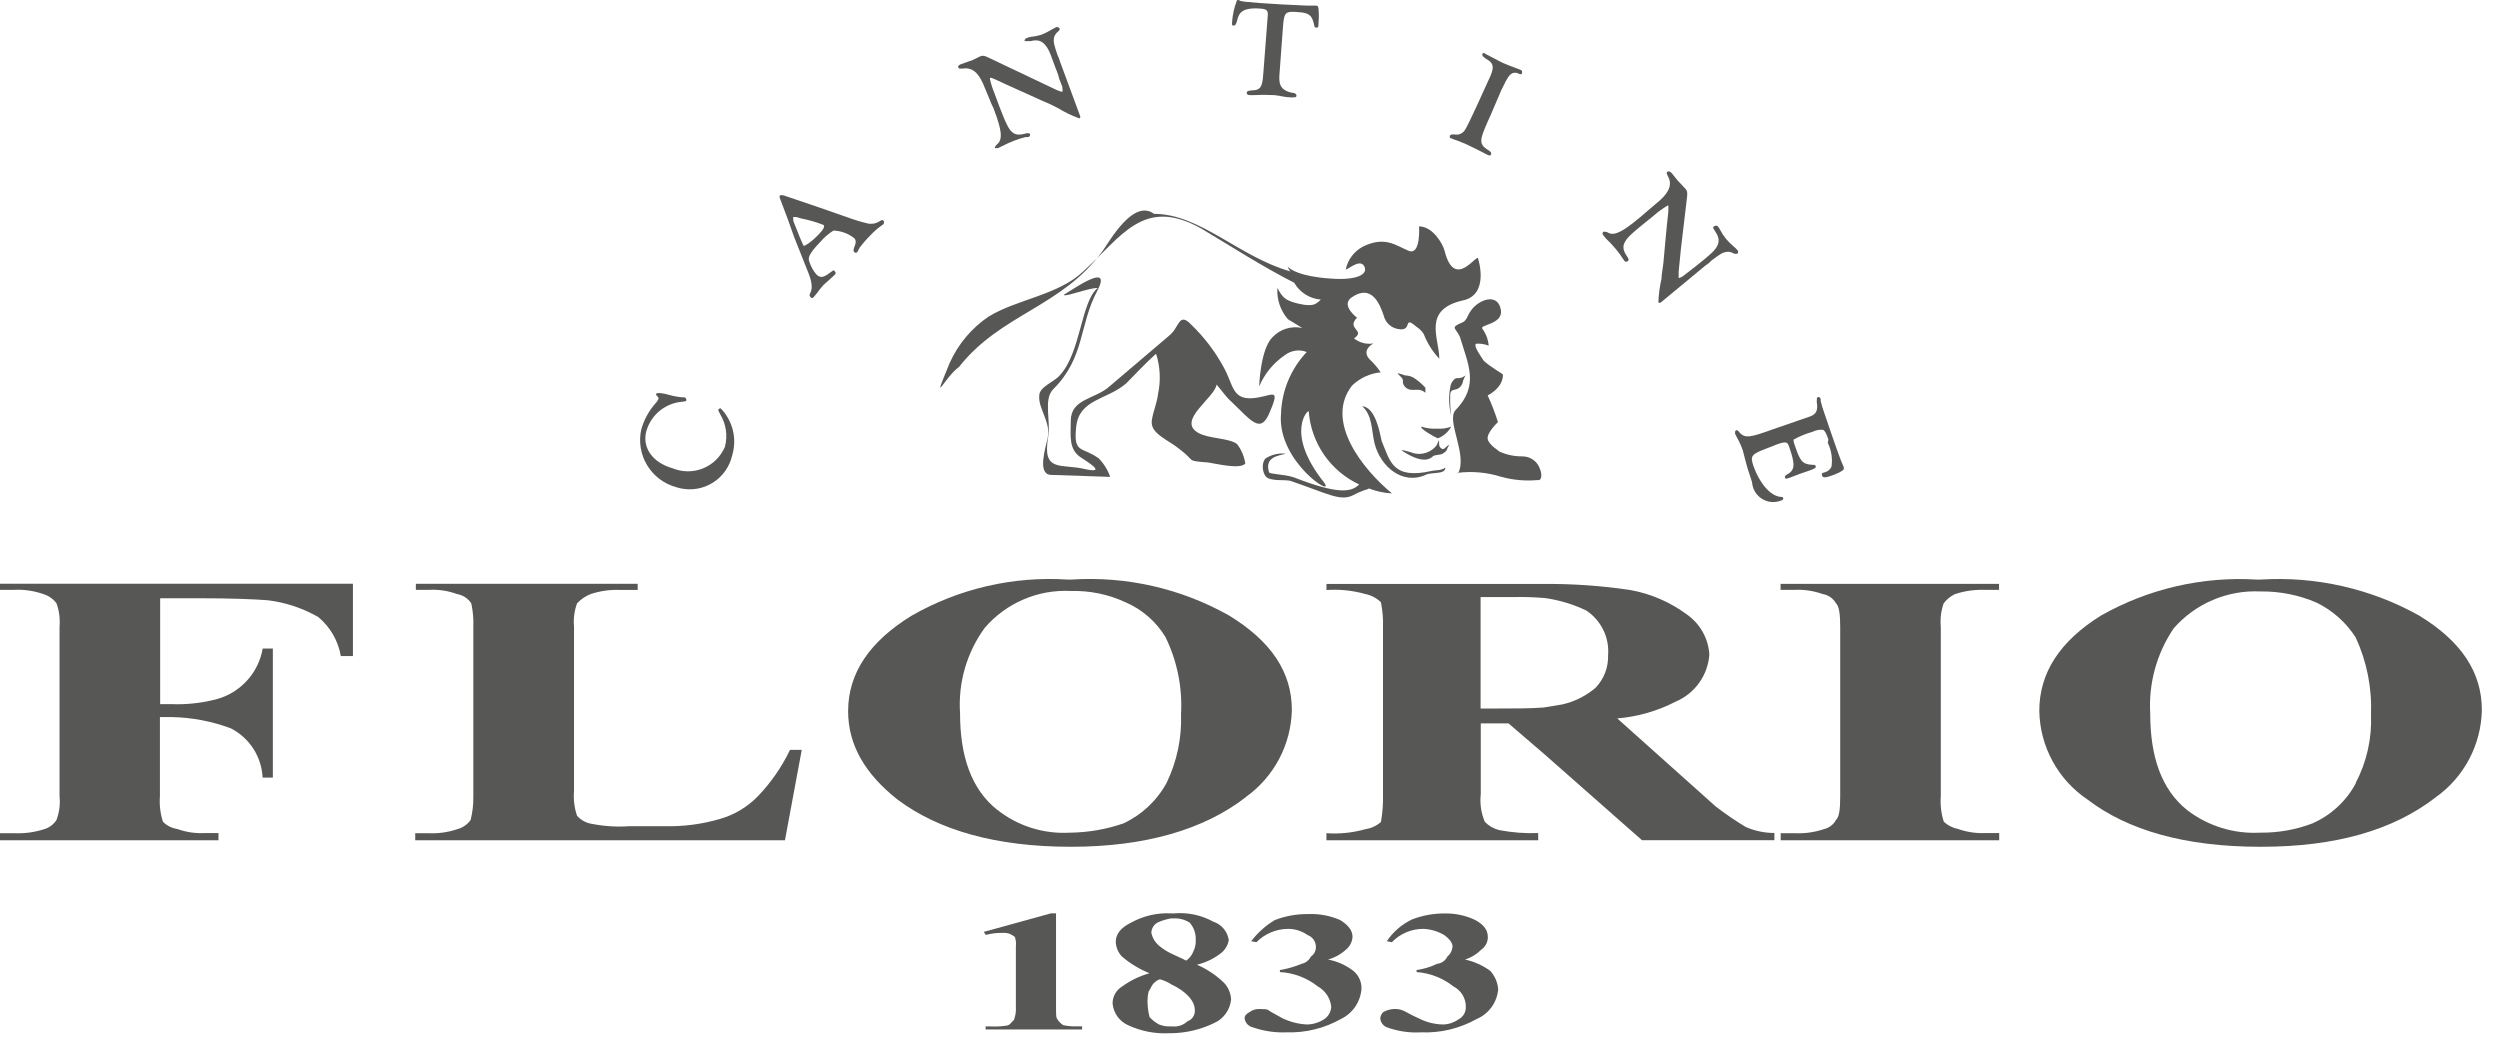 <svg xmlns="http://www.w3.org/2000/svg" width="97" height="41" viewBox="0 0 97 41" fill="none"><path d="M41.255 39.776C41.158 39.716 41.077 39.633 41.02 39.535C40.974 39.496 40.974 39.339 40.974 39.059V35.437H40.779L38.17 36.157L38.248 36.274C38.461 36.218 38.681 36.192 38.9 36.196C38.995 36.188 39.091 36.202 39.181 36.235C39.251 36.265 39.317 36.305 39.377 36.352C39.417 36.468 39.43 36.59 39.416 36.711V39.066C39.428 39.242 39.401 39.418 39.338 39.583C39.259 39.623 39.22 39.746 39.096 39.786C38.881 39.824 38.662 39.837 38.444 39.825H38.242V39.942H41.985V39.822H41.789C41.61 39.829 41.431 39.813 41.255 39.776Z" fill="#575756"></path><path d="M51.519 37.233C51.786 37.159 52.032 37.023 52.236 36.835C52.307 36.775 52.365 36.702 52.406 36.618C52.448 36.536 52.472 36.445 52.478 36.352C52.478 36.079 52.282 35.876 52.002 35.7C51.612 35.528 51.188 35.448 50.763 35.466C50.317 35.46 49.874 35.539 49.459 35.7C49.105 35.913 48.795 36.191 48.545 36.519L48.748 36.558C48.909 36.395 49.101 36.265 49.313 36.176C49.524 36.087 49.751 36.041 49.98 36.04C50.251 36.04 50.516 36.124 50.737 36.281C50.827 36.314 50.906 36.373 50.963 36.451C51.02 36.529 51.052 36.622 51.056 36.718C51.062 36.796 51.047 36.874 51.013 36.944C50.978 37.013 50.926 37.073 50.861 37.116C50.826 37.187 50.776 37.249 50.714 37.297C50.652 37.346 50.579 37.38 50.502 37.396C50.232 37.509 49.949 37.59 49.66 37.638V37.716C50.198 37.746 50.713 37.942 51.134 38.276C51.279 38.357 51.401 38.472 51.492 38.61C51.582 38.749 51.637 38.908 51.652 39.072C51.646 39.168 51.617 39.261 51.568 39.344C51.52 39.427 51.452 39.497 51.371 39.549C51.177 39.675 50.951 39.745 50.719 39.75C50.387 39.735 50.061 39.653 49.761 39.509C49.487 39.353 49.243 39.229 49.207 39.19C49.171 39.151 48.965 39.15 48.887 39.15C48.746 39.14 48.607 39.179 48.493 39.261C48.336 39.348 48.29 39.424 48.29 39.502C48.299 39.588 48.335 39.669 48.392 39.733C48.449 39.798 48.526 39.842 48.61 39.861C49.029 40.007 49.472 40.073 49.915 40.055C50.653 40.079 51.384 39.9 52.028 39.537C52.249 39.431 52.439 39.268 52.579 39.066C52.718 38.863 52.803 38.628 52.824 38.383C52.832 38.246 52.807 38.11 52.751 37.985C52.696 37.86 52.611 37.75 52.504 37.665C52.215 37.444 51.877 37.294 51.519 37.229" fill="#575756"></path><path d="M56.834 37.233C57.081 37.155 57.304 37.019 57.486 36.836C57.563 36.781 57.625 36.708 57.667 36.624C57.709 36.54 57.73 36.447 57.728 36.352C57.728 36.079 57.565 35.876 57.246 35.7C56.884 35.526 56.487 35.438 56.085 35.442C55.639 35.435 55.196 35.515 54.78 35.677C54.387 35.865 54.051 36.156 53.809 36.519L54.004 36.558C54.164 36.391 54.357 36.259 54.57 36.17C54.783 36.081 55.012 36.037 55.243 36.04C55.524 36.056 55.797 36.138 56.039 36.281C56.195 36.398 56.358 36.561 56.358 36.718C56.354 36.795 56.334 36.87 56.299 36.938C56.265 37.007 56.216 37.067 56.157 37.116C56.121 37.193 56.065 37.26 55.995 37.309C55.925 37.358 55.844 37.388 55.759 37.396C55.508 37.518 55.239 37.599 54.963 37.638V37.716C55.487 37.754 55.987 37.95 56.398 38.277C56.544 38.351 56.666 38.466 56.75 38.606C56.834 38.747 56.877 38.909 56.874 39.073C56.877 39.17 56.852 39.267 56.803 39.351C56.753 39.435 56.681 39.504 56.594 39.549C56.42 39.673 56.213 39.743 56 39.75C55.666 39.745 55.338 39.663 55.041 39.509C54.683 39.353 54.524 39.229 54.389 39.19C54.289 39.156 54.182 39.143 54.077 39.15C53.934 39.158 53.796 39.198 53.672 39.268C53.603 39.33 53.561 39.417 53.555 39.509C53.56 39.59 53.589 39.668 53.639 39.732C53.689 39.796 53.758 39.843 53.835 39.868C54.253 40.017 54.696 40.081 55.139 40.055C55.892 40.086 56.638 39.906 57.295 39.537C57.526 39.439 57.726 39.28 57.873 39.076C58.02 38.873 58.109 38.633 58.13 38.383C58.109 38.115 57.999 37.862 57.817 37.665C57.524 37.454 57.191 37.305 56.838 37.229" fill="#575756"></path><path d="M46.303 36.913C46.249 37.059 46.151 37.185 46.023 37.272C45.788 37.148 45.585 37.07 45.429 36.991C45.255 36.906 45.093 36.799 44.946 36.672C44.806 36.547 44.71 36.38 44.672 36.196C44.673 36.115 44.696 36.036 44.737 35.966C44.778 35.896 44.837 35.838 44.907 35.798C45.073 35.72 45.249 35.666 45.429 35.635H45.507C45.736 35.617 45.965 35.675 46.16 35.798C46.317 35.978 46.401 36.211 46.394 36.45C46.406 36.61 46.375 36.77 46.303 36.913ZM46.079 39.623C46 39.697 45.906 39.754 45.804 39.789C45.702 39.823 45.593 39.836 45.485 39.825H45.447C45.282 39.835 45.117 39.808 44.964 39.747C44.831 39.672 44.71 39.577 44.605 39.467C44.56 39.297 44.534 39.124 44.527 38.949C44.517 38.789 44.53 38.629 44.566 38.473C44.652 38.356 44.69 38.193 44.807 38.114C44.862 38.057 44.932 38.016 45.009 37.997C45.164 38.039 45.312 38.105 45.447 38.193C46.04 38.473 46.359 38.845 46.359 39.191C46.366 39.283 46.343 39.376 46.292 39.455C46.242 39.533 46.166 39.592 46.079 39.623ZM46.437 37.432C46.771 37.352 47.085 37.203 47.358 36.995C47.526 36.869 47.64 36.684 47.677 36.477C47.654 36.313 47.585 36.158 47.478 36.032C47.371 35.905 47.231 35.81 47.073 35.76C46.612 35.505 46.086 35.394 45.561 35.439H45.444C44.901 35.41 44.361 35.535 43.886 35.798C43.487 35.994 43.291 36.235 43.291 36.554C43.303 36.761 43.386 36.957 43.527 37.109C43.846 37.385 44.21 37.605 44.602 37.761C44.216 37.87 43.852 38.047 43.527 38.282C43.417 38.352 43.326 38.448 43.263 38.562C43.2 38.676 43.168 38.804 43.168 38.934C43.184 39.115 43.248 39.289 43.353 39.437C43.459 39.585 43.602 39.702 43.767 39.776C44.264 40.009 44.81 40.117 45.358 40.089H45.445C46.023 40.081 46.593 39.946 47.114 39.692C47.294 39.611 47.449 39.484 47.563 39.323C47.678 39.163 47.748 38.975 47.766 38.778C47.756 38.534 47.656 38.302 47.485 38.126C47.18 37.832 46.824 37.596 46.435 37.429" fill="#575756"></path><path d="M38.685 31.416C37.688 30.62 37.25 29.342 37.25 27.672C37.171 26.489 37.511 25.316 38.209 24.359C38.621 23.881 39.136 23.504 39.716 23.256C40.296 23.008 40.925 22.897 41.555 22.93C42.283 22.911 43.006 23.061 43.668 23.367C44.313 23.644 44.856 24.116 45.22 24.717C45.675 25.647 45.883 26.678 45.824 27.711C45.857 28.632 45.665 29.548 45.263 30.377C44.887 31.066 44.3 31.617 43.589 31.948C42.934 32.174 42.248 32.295 41.555 32.307H41.516C40.495 32.368 39.486 32.05 38.685 31.413M48.331 30.93C48.872 30.545 49.316 30.039 49.628 29.452C49.939 28.865 50.109 28.214 50.124 27.549C50.124 26.076 49.322 24.882 47.692 23.884C45.825 22.831 43.693 22.346 41.555 22.488H41.437C39.325 22.348 37.217 22.833 35.379 23.884C33.748 24.882 32.907 26.114 32.907 27.593C32.907 28.897 33.559 30.026 34.824 31.023C36.416 32.216 38.646 32.855 41.551 32.855C44.457 32.855 46.726 32.177 48.327 30.938" fill="#575756"></path><path d="M0 22.886H0.554C0.934 22.867 1.315 22.922 1.675 23.049C1.882 23.109 2.063 23.235 2.192 23.408C2.297 23.7 2.337 24.012 2.31 24.321V30.894C2.342 31.206 2.302 31.52 2.192 31.814C2.082 31.987 1.913 32.114 1.716 32.172C1.341 32.293 0.948 32.346 0.555 32.328H0V32.603H8.477V32.322H7.959C7.594 32.343 7.228 32.29 6.883 32.166C6.671 32.135 6.474 32.036 6.322 31.885C6.219 31.563 6.179 31.224 6.205 30.887V27.822H6.642C7.433 27.835 8.216 27.983 8.957 28.26C9.312 28.442 9.613 28.714 9.83 29.049C10.046 29.385 10.17 29.771 10.19 30.17H10.587V25.162H10.193C10.114 25.62 9.908 26.046 9.597 26.392C9.287 26.738 8.886 26.99 8.439 27.119C7.855 27.276 7.25 27.345 6.645 27.32H6.214V23.212H7.727C9.031 23.212 9.883 23.251 10.394 23.29C11.083 23.375 11.748 23.597 12.351 23.942C12.812 24.327 13.122 24.863 13.224 25.455H13.694V22.65H0V22.886Z" fill="#575756"></path><path d="M29.406 30.894C29 31.312 28.492 31.616 27.932 31.776C27.233 31.98 26.507 32.075 25.78 32.056H24.423C23.943 32.091 23.461 32.062 22.988 31.97C22.756 31.939 22.543 31.826 22.389 31.65C22.285 31.345 22.245 31.022 22.272 30.701V24.319C22.244 24.011 22.284 23.701 22.389 23.41C22.535 23.254 22.713 23.132 22.911 23.052C23.27 22.932 23.647 22.876 24.026 22.889H24.742V22.651H16.135V22.886H16.656C17.022 22.867 17.388 22.922 17.732 23.049C17.844 23.068 17.951 23.11 18.046 23.171C18.141 23.233 18.223 23.314 18.286 23.408C18.35 23.707 18.377 24.014 18.365 24.32V30.894C18.371 31.204 18.336 31.513 18.261 31.814C18.135 31.99 17.952 32.117 17.743 32.172C17.384 32.293 17.007 32.346 16.629 32.329H16.111V32.603H30.456L31.108 29.095H30.652C30.335 29.757 29.914 30.365 29.406 30.894Z" fill="#575756"></path><path d="M91.398 30.405C91.026 31.091 90.437 31.634 89.722 31.948C89.087 32.19 88.412 32.311 87.733 32.307H87.694C86.676 32.363 85.672 32.053 84.864 31.433C83.866 30.637 83.429 29.363 83.429 27.69C83.36 26.515 83.68 25.35 84.342 24.376C84.758 23.902 85.275 23.527 85.855 23.28C86.436 23.033 87.064 22.919 87.694 22.948H87.733C88.474 22.942 89.209 23.09 89.889 23.385C90.507 23.688 91.031 24.155 91.402 24.735C91.834 25.672 92.037 26.698 91.995 27.728C92.034 28.648 91.83 29.561 91.402 30.376L91.398 30.405ZM93.864 23.884C91.984 22.835 89.842 22.351 87.694 22.488H87.571C85.461 22.357 83.358 22.841 81.518 23.884C79.918 24.879 79.12 26.115 79.125 27.592C79.138 28.272 79.315 28.939 79.641 29.536C79.966 30.133 80.431 30.643 80.996 31.022C82.555 32.216 84.786 32.855 87.694 32.855H87.733C90.642 32.855 92.872 32.203 94.503 30.937C95.046 30.553 95.491 30.046 95.803 29.457C96.114 28.869 96.283 28.215 96.296 27.55C96.296 26.084 95.501 24.883 93.864 23.885" fill="#575756"></path><path d="M69.088 22.886H69.643C70.009 22.87 70.374 22.925 70.719 23.049C70.827 23.066 70.929 23.107 71.019 23.169C71.108 23.232 71.183 23.313 71.237 23.407C71.361 23.525 71.4 23.844 71.4 24.321V30.894C71.4 31.416 71.361 31.696 71.237 31.814C71.188 31.904 71.12 31.983 71.038 32.045C70.956 32.107 70.861 32.15 70.761 32.172C70.402 32.293 70.024 32.346 69.645 32.328H69.091V32.603H77.569V32.322H77.051C76.686 32.34 76.32 32.287 75.975 32.165C75.768 32.124 75.576 32.028 75.42 31.885C75.317 31.563 75.277 31.224 75.303 30.887V24.321C75.274 24.013 75.312 23.702 75.414 23.41C75.529 23.257 75.679 23.134 75.852 23.051C76.236 22.925 76.641 22.87 77.045 22.888H77.563V22.653H69.085L69.088 22.886Z" fill="#575756"></path><path d="M61.915 26.681C61.54 27.001 61.092 27.225 60.611 27.333L59.893 27.451C59.376 27.49 58.817 27.49 58.099 27.49H57.447V23.166H58.756C59.154 23.158 59.552 23.171 59.949 23.205C60.503 23.283 61.042 23.446 61.547 23.688C61.831 23.876 62.059 24.136 62.208 24.442C62.358 24.749 62.422 25.089 62.394 25.429C62.407 25.891 62.236 26.339 61.918 26.674L61.915 26.681ZM66.578 31.299L62.75 27.875C63.542 27.809 64.313 27.587 65.019 27.222C65.384 27.067 65.699 26.814 65.929 26.492C66.159 26.169 66.296 25.789 66.323 25.394C66.304 25.086 66.215 24.786 66.064 24.518C65.913 24.249 65.703 24.018 65.45 23.841C64.802 23.361 64.052 23.037 63.258 22.893C62.162 22.729 61.054 22.65 59.945 22.657H51.467V22.893C51.976 22.857 52.487 22.91 52.977 23.049C53.205 23.095 53.415 23.206 53.581 23.368C53.646 23.694 53.672 24.027 53.66 24.36V30.816C53.67 31.176 53.644 31.537 53.581 31.892C53.411 32.042 53.202 32.139 52.977 32.172C52.486 32.311 51.974 32.364 51.465 32.328V32.603H59.682V32.322C59.174 32.342 58.665 32.303 58.165 32.207C57.954 32.154 57.762 32.043 57.611 31.887C57.467 31.547 57.413 31.177 57.454 30.811V28.067H58.53L59.919 29.261L63.709 32.6H68.846V32.32C68.462 32.319 68.083 32.239 67.731 32.085C67.332 31.844 66.946 31.581 66.577 31.296" fill="#575756"></path><path fill-rule="evenodd" clip-rule="evenodd" d="M41.288 11.454C41.444 11.492 42.236 11.173 42.592 11.173C41.94 11.695 41.94 13.684 41.118 14.564C40.883 14.838 40.322 15.002 40.322 15.36C40.283 15.878 40.799 16.39 40.642 17.029C40.564 17.388 40.244 18.386 40.759 18.425L43.075 18.503C42.982 18.234 42.831 17.989 42.631 17.786C41.979 17.309 41.639 17.629 41.757 16.553C41.874 15.477 42.957 15.518 43.694 14.877C43.896 14.682 44.411 14.121 44.855 13.723C45.016 14.227 45.043 14.764 44.933 15.282C44.893 15.641 44.731 15.993 44.691 16.312C44.613 16.829 45.343 17.069 45.768 17.428C46.42 17.91 45.97 17.871 46.883 17.945C47.163 17.985 48.122 18.226 48.318 17.985C48.276 17.71 48.166 17.45 47.998 17.228C47.678 16.987 46.883 17.026 46.485 16.791C45.651 16.308 47.137 15.435 47.203 14.92C47.405 15.154 47.6 15.437 47.764 15.572C48.559 16.328 48.917 16.876 49.276 15.969C49.713 14.94 49.316 15.415 48.559 15.452C47.801 15.489 47.842 14.897 47.483 14.258C47.156 13.652 46.738 13.1 46.244 12.62C45.726 12.065 45.768 12.706 45.37 13.017L43.06 14.982C42.498 15.499 41.546 15.458 41.546 16.331C41.546 16.892 41.46 17.408 41.905 17.727C42.14 17.89 42.981 18.38 42.14 18.21C41.191 17.968 40.431 18.366 40.666 16.971C40.784 16.319 40.471 15.497 40.868 15.099C42.101 13.867 41.859 12.627 42.577 11.278C43.229 10.038 41.344 11.434 41.273 11.434" fill="#575756"></path><path fill-rule="evenodd" clip-rule="evenodd" d="M55.746 17.271C55.647 17.402 55.512 17.502 55.357 17.559C55.203 17.616 55.035 17.627 54.875 17.591C54.758 17.551 54.223 17.388 54.438 17.512C55.233 18.03 55.514 17.785 55.592 17.708C55.671 17.63 55.912 17.668 55.99 17.591C56.193 17.473 56.107 17.428 56.231 17.271C56.107 17.271 56.03 17.551 55.873 17.349C55.834 17.309 55.834 17.232 55.834 17.069L55.746 17.271Z" fill="#575756"></path><path fill-rule="evenodd" clip-rule="evenodd" d="M56.306 16.117C56.215 15.765 56.202 15.398 56.268 15.04C56.277 14.918 56.333 14.803 56.424 14.721C56.548 14.603 56.587 14.76 56.867 14.565C56.806 14.66 56.764 14.766 56.743 14.877C56.548 15.282 56.268 14.964 56.268 15.36C56.26 15.613 56.273 15.866 56.306 16.117Z" fill="#575756"></path><path fill-rule="evenodd" clip-rule="evenodd" d="M55.152 16.553C55.343 16.617 55.544 16.644 55.745 16.631C55.936 16.647 56.128 16.62 56.307 16.553C56.201 16.747 56.034 16.901 55.831 16.99C55.745 17.029 55.791 16.99 55.668 16.95C55.668 16.95 55.074 16.631 55.15 16.553" fill="#575756"></path><path fill-rule="evenodd" clip-rule="evenodd" d="M54.232 14.479C54.356 14.518 54.395 14.518 54.512 14.566C54.623 14.568 54.733 14.595 54.832 14.644C55.007 14.756 55.167 14.89 55.306 15.044V15.24C55.219 15.161 55.104 15.118 54.986 15.123C54.791 15.123 54.667 15.162 54.51 15.005C54.48 14.973 54.458 14.935 54.444 14.893C54.431 14.851 54.427 14.807 54.432 14.764C54.432 14.647 54.268 14.568 54.23 14.484" fill="#575756"></path><path fill-rule="evenodd" clip-rule="evenodd" d="M56.082 18.144C55.886 18.268 55.769 18.23 55.565 18.268C54.013 18.627 53.935 17.871 53.609 17.114C53.53 16.756 53.367 15.81 52.852 15.758C53.25 16.117 53.211 16.67 53.329 17.192C53.569 18.141 54.444 18.823 55.317 18.424C55.546 18.307 56.081 18.424 56.081 18.144" fill="#575756"></path><path fill-rule="evenodd" clip-rule="evenodd" d="M56.548 18.347C57.122 18.274 57.705 18.328 58.257 18.503C58.711 18.627 59.183 18.669 59.652 18.627C59.815 18.666 59.854 18.425 59.731 18.144C59.677 18.015 59.586 17.905 59.47 17.828C59.354 17.75 59.218 17.709 59.079 17.708C58.761 17.712 58.447 17.645 58.158 17.512C58.198 17.512 57.761 17.27 57.722 17.029C57.683 16.788 58.12 16.377 58.12 16.377C58.01 16.024 57.877 15.678 57.722 15.342C57.722 15.342 58.315 15.062 58.315 14.54C58.315 14.501 57.798 14.227 57.559 13.986C57.519 13.908 57.122 13.386 57.285 13.334C57.447 13.326 57.609 13.353 57.761 13.412C57.741 13.177 57.657 12.951 57.519 12.76C57.363 12.597 58.315 12.597 58.237 12.037C58.12 11.325 57.363 11.638 57.083 12.037C56.926 12.238 56.926 12.44 56.724 12.519C56.248 12.714 56.483 12.714 56.646 13.073C56.966 14.149 57.402 14.951 56.483 15.904C56.085 16.301 56.966 17.658 56.569 18.375L56.548 18.347Z" fill="#575756"></path><path fill-rule="evenodd" clip-rule="evenodd" d="M53.118 18.946C53.079 18.986 53.039 18.986 52.922 19.025C52.772 19.079 52.626 19.144 52.486 19.221C52.003 19.462 51.488 19.142 50.092 18.666C49.89 18.587 49.257 18.706 49.095 18.464C48.932 18.223 48.976 17.812 49.172 17.747C49.391 17.625 49.642 17.575 49.89 17.604C49.615 17.682 49.055 17.721 49.238 18.321C49.238 18.399 49.831 18.399 50.186 18.516C51.862 19.168 52.417 19.12 52.736 18.797C52.188 18.541 51.718 18.144 51.374 17.647C51.031 17.149 50.825 16.57 50.78 15.967C50.78 15.849 49.821 16.769 51.373 18.719C51.856 19.371 49.541 17.922 49.703 16.051C49.732 15.158 50.087 14.307 50.701 13.658C50.563 13.603 50.413 13.585 50.265 13.606C50.118 13.626 49.979 13.685 49.86 13.775C49.414 14.075 49.065 14.499 48.856 14.995C48.856 14.995 48.895 13.56 49.373 13.084C49.518 12.929 49.701 12.815 49.903 12.752C50.105 12.69 50.32 12.68 50.527 12.726L49.972 12.386C49.681 12.052 49.534 11.616 49.562 11.173C49.764 11.532 49.842 11.695 50.597 11.825C50.956 11.864 51.04 11.825 51.25 11.623C51.037 11.607 50.831 11.54 50.651 11.426C50.471 11.312 50.321 11.156 50.215 10.971C48.943 10.319 47.946 9.667 46.593 8.858C44.359 7.618 43.525 9.18 42.025 10.534C41.067 11.447 39.476 11.604 38.361 12.281C37.701 12.727 37.178 13.349 36.851 14.075C36.094 15.908 36.649 14.636 37.209 14.238C38.84 12.168 41.194 11.923 42.786 9.731C43.066 9.334 43.979 7.704 44.775 8.297C46.568 8.297 48.081 9.973 50.077 10.534C50.037 10.489 50.037 10.534 49.959 10.332C50.037 10.449 50.436 10.729 51.629 10.808C52.626 10.886 53.102 10.652 52.933 10.332C52.764 10.012 52.281 10.489 52.216 10.449C52.255 10.265 52.333 10.091 52.446 9.941C52.559 9.79 52.702 9.665 52.868 9.575C53.742 9.138 54.172 9.536 54.655 9.731C55.138 9.926 55.059 8.783 55.059 8.783C55.577 8.783 55.972 9.435 56.05 9.731C56.449 11.329 57.355 9.731 57.355 10.051C57.355 10.051 57.791 11.408 56.793 11.649C55.163 12.001 55.845 13.123 55.845 13.918C55.583 13.641 55.378 13.316 55.241 12.96C55.169 12.847 55.073 12.752 54.96 12.68C54.406 12.203 54.843 12.882 54.243 12.766C54.11 12.743 53.987 12.682 53.889 12.59C53.79 12.498 53.721 12.38 53.689 12.249C53.532 11.773 53.213 11.016 52.456 11.531C52.091 11.773 52.411 12.135 52.652 12.327C52.215 12.77 53.011 12.809 52.535 13.129C52.64 13.213 52.762 13.274 52.892 13.308C53.022 13.341 53.158 13.347 53.291 13.325C53.291 13.325 52.808 13.566 53.128 13.929C53.296 14.083 53.445 14.256 53.571 14.446C53.152 14.488 52.759 14.67 52.456 14.964C51.38 16.353 52.893 18.224 54.009 19.145C53.705 19.128 53.405 19.064 53.121 18.955" fill="#575756"></path><path d="M25.088 16.69C24.892 17.342 25.297 17.942 26.099 18.17C26.479 18.326 26.905 18.327 27.285 18.17C27.665 18.014 27.967 17.714 28.127 17.336C28.183 17.122 28.195 16.899 28.163 16.681C28.131 16.462 28.054 16.253 27.939 16.064C27.886 15.973 27.866 15.927 27.873 15.892C27.881 15.875 27.895 15.862 27.911 15.854C27.928 15.846 27.946 15.843 27.964 15.846C28.195 16.083 28.358 16.377 28.436 16.698C28.514 17.019 28.504 17.356 28.408 17.672C28.358 17.888 28.267 18.092 28.139 18.273C28.011 18.454 27.848 18.608 27.66 18.727C27.473 18.845 27.264 18.925 27.045 18.962C26.826 18.999 26.602 18.993 26.386 18.944C26.338 18.933 26.29 18.92 26.243 18.904C25.772 18.778 25.367 18.475 25.113 18.059C24.859 17.642 24.776 17.144 24.88 16.667C24.985 16.29 25.175 15.942 25.434 15.648C25.484 15.599 25.524 15.541 25.551 15.476C25.553 15.457 25.55 15.438 25.542 15.421C25.534 15.403 25.521 15.388 25.506 15.378C25.46 15.339 25.447 15.312 25.46 15.28C25.473 15.248 25.604 15.222 25.949 15.319C26.123 15.369 26.303 15.402 26.484 15.416H26.549C26.573 15.419 26.595 15.432 26.61 15.451C26.625 15.47 26.632 15.494 26.629 15.518C26.629 15.518 26.629 15.524 26.629 15.528C26.629 15.573 26.59 15.573 26.485 15.586C26.169 15.609 25.867 15.726 25.618 15.922C25.369 16.119 25.185 16.386 25.09 16.689" fill="#575756"></path><path d="M31.779 9.079C31.961 8.89 32.007 8.786 31.952 8.727C31.667 8.617 31.372 8.531 31.072 8.473L30.9 8.421H30.782C30.762 8.421 30.782 8.499 30.782 8.577C30.945 9.002 31.154 9.51 31.18 9.536C31.206 9.563 31.46 9.405 31.689 9.171L31.779 9.079ZM32.642 8.349L32.814 8.408C33.074 8.506 33.34 8.589 33.61 8.656C33.696 8.683 33.787 8.69 33.877 8.678C33.966 8.666 34.052 8.634 34.128 8.584C34.206 8.532 34.245 8.532 34.272 8.552C34.29 8.572 34.301 8.599 34.301 8.627C34.301 8.654 34.29 8.681 34.272 8.702L34.193 8.76C34.044 8.865 33.906 8.985 33.783 9.119C33.627 9.273 33.483 9.439 33.351 9.614L33.265 9.777C33.258 9.787 33.248 9.794 33.238 9.8C33.227 9.805 33.215 9.808 33.203 9.808C33.191 9.808 33.179 9.805 33.169 9.8C33.158 9.794 33.148 9.787 33.141 9.777C33.109 9.745 33.109 9.699 33.141 9.605C33.173 9.51 33.259 9.35 33.141 9.239C32.911 9.059 32.631 8.956 32.339 8.946C32.148 9.065 31.977 9.212 31.831 9.383C31.314 9.918 31.354 10.035 31.414 10.185C31.471 10.357 31.562 10.517 31.681 10.654C31.824 10.791 31.954 10.771 32.183 10.595C32.411 10.42 32.355 10.504 32.404 10.55C32.454 10.595 32.404 10.602 32.404 10.648L32.19 10.844L31.948 11.059C31.858 11.161 31.773 11.268 31.694 11.379L31.583 11.515C31.524 11.574 31.485 11.587 31.439 11.515C31.394 11.442 31.407 11.45 31.439 11.372C31.472 11.293 31.57 11.117 31.381 10.628L30.813 9.198L30.555 8.473L30.274 7.73C30.241 7.643 30.235 7.599 30.274 7.58C30.314 7.56 30.333 7.58 30.398 7.58L30.633 7.658L31.811 8.059L32.642 8.349Z" fill="#575756"></path><path d="M41.085 2.259L41.138 2.415L41.914 4.515C41.918 4.53 41.917 4.547 41.91 4.561C41.902 4.576 41.89 4.587 41.875 4.593C41.583 4.487 41.303 4.352 41.039 4.189C40.844 4.084 40.642 3.99 40.436 3.908C40.208 3.797 39.079 3.305 38.643 3.093C38.519 3.035 38.44 3.007 38.414 3.021C38.388 3.035 38.48 3.354 38.538 3.497L38.656 3.81L38.76 4.091C39.138 5.069 39.236 5.33 39.771 5.186C39.831 5.163 39.899 5.163 39.96 5.186C39.97 5.208 39.972 5.233 39.964 5.256C39.956 5.279 39.94 5.298 39.918 5.309C39.911 5.312 39.903 5.315 39.895 5.317H39.803C39.659 5.351 39.517 5.394 39.379 5.447C39.196 5.517 39.018 5.597 38.844 5.688L38.721 5.747H38.603C38.584 5.747 38.603 5.682 38.662 5.623C38.844 5.467 38.969 5.284 38.544 4.189L38.48 4.058L38.147 3.256C37.938 2.773 37.684 2.603 37.325 2.663C37.233 2.663 37.202 2.663 37.182 2.623C37.162 2.584 37.182 2.526 37.279 2.493L37.624 2.369C37.696 2.369 37.99 2.196 38.048 2.18C38.107 2.164 38.166 2.14 38.335 2.226L40.2 3.112L40.99 3.488C41.14 3.554 41.193 3.567 41.219 3.554C41.245 3.541 41.219 3.495 41.219 3.371L41.088 3.032C41.088 2.941 40.951 2.647 40.86 2.38L40.756 2.099C40.514 1.5 40.221 1.538 39.979 1.597H39.758C39.738 1.597 39.758 1.506 39.829 1.48C39.885 1.456 39.943 1.439 40.002 1.428C40.149 1.415 40.293 1.384 40.433 1.337C40.558 1.286 40.678 1.225 40.792 1.154L40.975 1.056C40.988 1.051 41.003 1.048 41.017 1.049C41.032 1.049 41.046 1.052 41.059 1.058C41.073 1.064 41.085 1.073 41.095 1.083C41.105 1.094 41.113 1.107 41.118 1.12C41.116 1.14 41.109 1.159 41.099 1.176C41.089 1.193 41.075 1.207 41.059 1.218C40.994 1.27 40.943 1.337 40.909 1.413C40.85 1.616 40.909 1.772 41.026 2.118L41.085 2.259Z" fill="#575756"></path><path d="M49.192 0.569C49.192 0.406 49.147 0.354 48.912 0.334C48.156 0.276 48.064 0.53 47.999 0.803C47.96 0.947 47.92 0.999 47.868 0.993C47.817 0.987 47.797 0.993 47.803 0.882C47.82 0.592 47.882 0.306 47.986 0.034C47.986 -0.018 48.077 -0.005 48.123 0.034C48.169 0.073 49.257 0.158 50.692 0.217H50.985C51.129 0.217 51.135 0.217 51.158 0.334C51.175 0.519 51.175 0.704 51.158 0.889C51.158 1.025 51.158 1.078 51.071 1.071C50.985 1.064 51.006 1.025 50.98 0.928C50.901 0.589 50.784 0.496 50.376 0.471C49.842 0.426 49.823 0.471 49.773 1.123L49.642 2.903C49.603 3.335 49.747 3.517 50.131 3.601C50.262 3.601 50.304 3.661 50.304 3.712C50.304 3.764 50.258 3.784 50.18 3.777C50.141 3.782 50.101 3.782 50.062 3.777C49.854 3.777 49.678 3.712 49.449 3.691C49.175 3.676 48.901 3.676 48.627 3.691H48.497C48.406 3.691 48.367 3.652 48.374 3.593C48.381 3.535 48.425 3.522 48.563 3.507C48.901 3.507 48.98 3.376 49.013 2.894L49.192 0.569Z" fill="#575756"></path><path d="M57.833 4.475L57.735 4.69C57.428 5.395 57.35 5.584 57.735 5.818C57.846 5.891 57.878 5.929 57.852 5.991C57.827 6.052 57.794 6.042 57.68 5.991L57.302 5.795L56.911 5.606C56.742 5.529 56.569 5.461 56.393 5.403L56.321 5.371C56.256 5.371 56.235 5.319 56.256 5.267C56.278 5.215 56.342 5.215 56.429 5.215C56.507 5.233 56.589 5.226 56.662 5.195C56.736 5.164 56.798 5.111 56.84 5.042C56.976 4.84 57.544 3.576 57.837 2.929C57.981 2.577 57.942 2.434 57.648 2.277C57.538 2.199 57.492 2.147 57.518 2.095C57.544 2.043 57.577 2.037 57.642 2.095L58.294 2.434C58.404 2.486 58.718 2.607 58.874 2.662L58.992 2.707C59.015 2.714 59.035 2.729 59.048 2.749C59.06 2.77 59.064 2.795 59.058 2.819C59.056 2.826 59.054 2.832 59.05 2.839C59.05 2.897 58.985 2.897 58.887 2.839C58.822 2.816 58.751 2.816 58.686 2.839C58.599 2.883 58.529 2.91 58.254 3.491L57.833 4.475Z" fill="#575756"></path><path d="M66.304 10.208L66.167 10.306L64.442 11.734C64.428 11.745 64.41 11.751 64.393 11.751C64.375 11.751 64.358 11.745 64.344 11.734C64.356 11.426 64.396 11.119 64.465 10.819C64.465 10.646 64.524 10.387 64.543 10.167C64.562 9.946 64.674 8.686 64.732 8.21V7.968C64.732 7.949 64.439 8.141 64.321 8.236L64.062 8.451L63.834 8.634C63.026 9.286 62.817 9.488 63.123 9.938C63.195 10.043 63.209 10.088 63.169 10.121C63.161 10.13 63.152 10.138 63.142 10.144C63.131 10.15 63.12 10.154 63.108 10.155C63.096 10.157 63.084 10.156 63.072 10.152C63.06 10.149 63.05 10.143 63.04 10.136C63.035 10.131 63.03 10.126 63.026 10.121L62.973 10.043C62.891 9.915 62.802 9.793 62.706 9.677C62.583 9.526 62.45 9.385 62.308 9.253L62.206 9.125C62.166 9.073 62.166 9.033 62.206 9.001C62.245 8.968 62.264 9.001 62.343 9.001C62.544 9.119 62.753 9.178 63.647 8.421L63.751 8.33L64.403 7.775C64.794 7.423 64.886 7.123 64.703 6.81C64.657 6.724 64.657 6.693 64.703 6.66C64.749 6.627 64.801 6.66 64.859 6.712L65.088 6.999C65.14 7.058 65.368 7.286 65.408 7.338C65.447 7.39 65.479 7.442 65.46 7.625L65.218 9.667L65.132 10.54V10.775C65.132 10.802 65.203 10.775 65.304 10.71L65.585 10.494C65.662 10.443 65.904 10.24 66.102 10.084L66.331 9.888C66.826 9.471 66.695 9.203 66.559 8.995C66.423 8.786 66.468 8.812 66.513 8.779C66.533 8.764 66.557 8.755 66.582 8.755C66.606 8.755 66.63 8.764 66.65 8.779C66.687 8.826 66.72 8.877 66.748 8.93C66.811 9.053 66.888 9.168 66.976 9.275C67.062 9.375 67.156 9.469 67.257 9.555C67.31 9.599 67.36 9.646 67.406 9.698C67.426 9.714 67.438 9.738 67.44 9.764C67.443 9.789 67.435 9.815 67.418 9.835C67.414 9.839 67.41 9.844 67.406 9.848H67.294C67.223 9.802 67.142 9.775 67.058 9.769C66.844 9.769 66.713 9.88 66.406 10.108L66.304 10.208Z" fill="#575756"></path><path d="M70.941 17.049C70.854 16.808 70.823 16.736 70.738 16.677C70.594 16.663 70.449 16.691 70.321 16.756C70.071 16.826 69.831 16.924 69.604 17.049C69.564 17.049 69.604 17.192 69.656 17.329C69.838 17.864 69.923 18.014 70.308 18.034C70.399 18.034 70.438 18.034 70.451 18.093C70.464 18.151 70.412 18.184 70.229 18.249L69.832 18.386L69.44 18.536C69.317 18.582 69.268 18.582 69.258 18.536C69.249 18.49 69.258 18.45 69.344 18.406C69.644 18.243 69.664 18.027 69.416 17.329C69.357 17.157 69.33 17.071 68.731 17.329L68.607 17.375C67.955 17.623 67.89 17.668 68.04 18.099C68.275 18.752 68.692 19.247 69.09 19.279C69.148 19.279 69.176 19.279 69.188 19.325C69.2 19.371 69.188 19.397 69.084 19.429C68.983 19.466 68.875 19.483 68.767 19.479C68.659 19.474 68.553 19.449 68.455 19.403C68.357 19.358 68.269 19.294 68.196 19.214C68.123 19.135 68.066 19.042 68.029 18.94C68.01 18.887 67.996 18.833 67.988 18.777C67.988 18.679 67.87 18.399 67.792 18.125C67.713 17.852 67.649 17.571 67.62 17.473C67.561 17.303 67.487 17.139 67.398 16.983C67.369 16.933 67.343 16.881 67.319 16.827C67.319 16.756 67.319 16.716 67.359 16.697C67.399 16.678 67.431 16.697 67.496 16.783C67.718 17.031 67.952 16.956 68.8 16.653L70.21 16.166C70.478 16.075 70.542 15.925 70.49 15.592C70.49 15.468 70.49 15.429 70.529 15.41C70.568 15.39 70.621 15.41 70.641 15.482C70.645 15.508 70.645 15.534 70.641 15.56C70.712 15.86 70.855 16.212 70.973 16.584L71.247 17.373C71.358 17.68 71.371 17.712 71.419 17.843L71.537 18.123V18.201C71.537 18.266 71.224 18.403 71.08 18.449C70.833 18.54 70.722 18.546 70.696 18.449C70.67 18.351 70.696 18.357 70.782 18.331C70.843 18.319 70.899 18.292 70.948 18.253C70.996 18.215 71.036 18.166 71.062 18.11C71.109 17.794 71.059 17.471 70.919 17.184L70.941 17.049Z" fill="#575756"></path></svg>